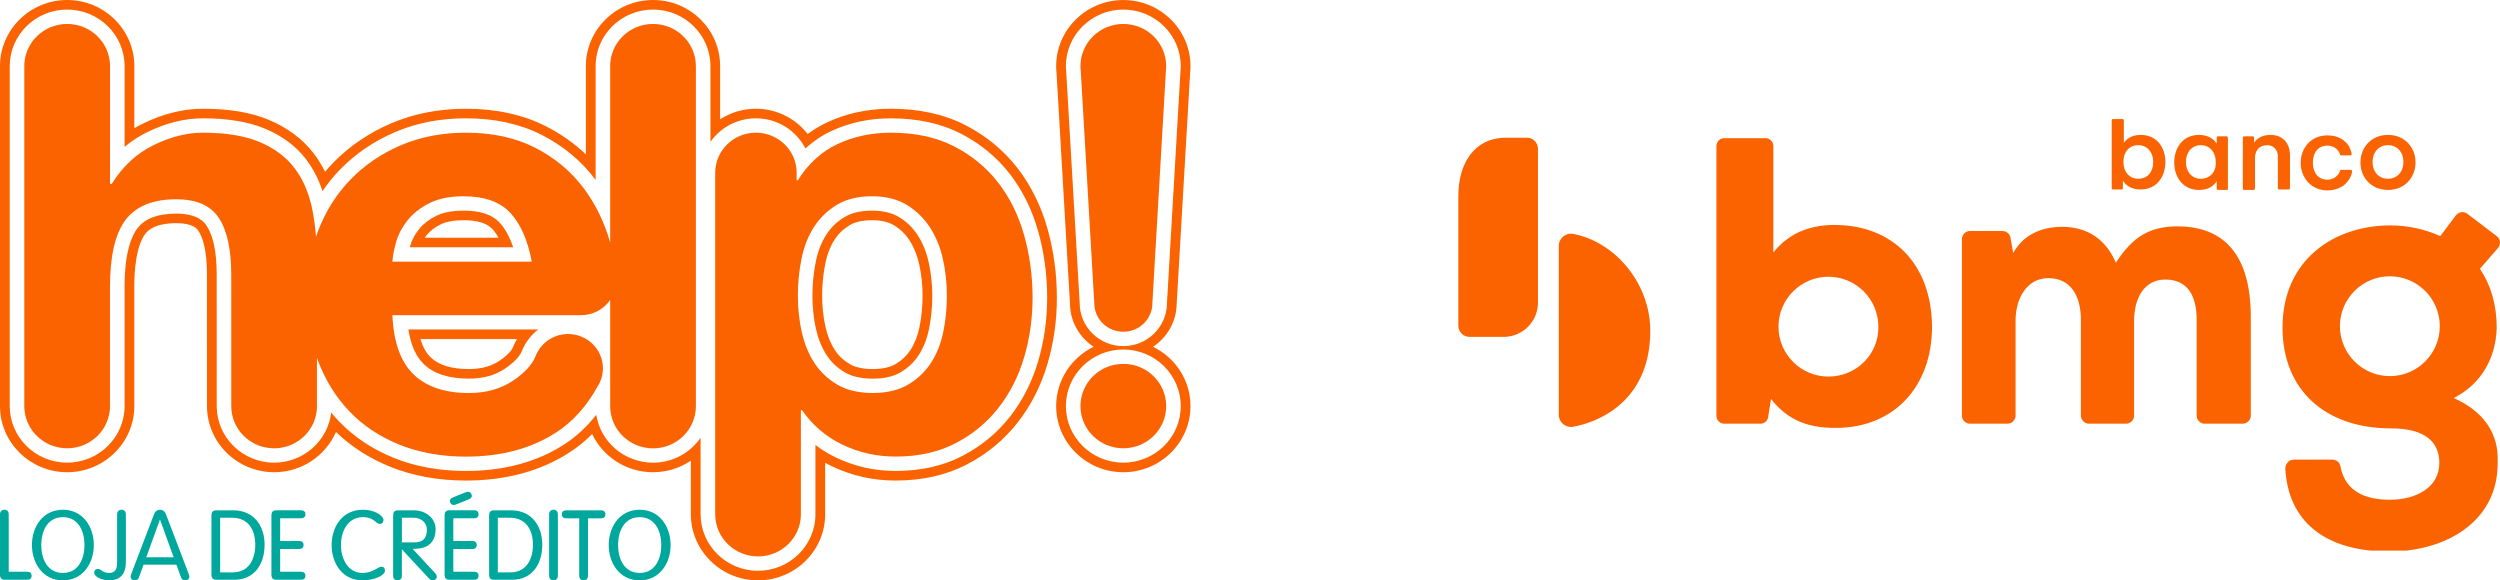 <svg width="168" height="39" viewBox="0 0 168 39" fill="none" xmlns="http://www.w3.org/2000/svg">
<g clip-path="url(#clip0_1_3788)">
<path d="M43.883 1.609C42.292 1.609 41.003 2.878 41.003 4.445C41.003 4.456 41.004 4.467 41.004 4.479V16.296C40.621 14.95 40.036 13.74 39.24 12.67C38.389 11.527 37.3 10.614 35.977 9.935C34.652 9.257 33.099 8.917 31.314 8.917C29.718 8.917 28.266 9.197 26.954 9.755C25.642 10.313 24.514 11.079 23.568 12.051C22.622 13.023 21.892 14.174 21.379 15.505C21.329 15.638 21.281 15.772 21.236 15.907C21.18 15.21 21.089 14.546 20.955 13.928C20.724 12.876 20.326 11.985 19.759 11.253C19.191 10.521 18.413 9.948 17.428 9.537C16.442 9.125 15.177 8.917 13.637 8.917C12.556 8.917 11.447 9.197 10.312 9.755C9.175 10.315 8.242 11.181 7.513 12.352H7.393V4.472C7.393 4.463 7.394 4.453 7.394 4.445C7.394 2.878 6.106 1.609 4.515 1.609C2.922 1.609 1.633 2.878 1.633 4.445V27.289C1.633 28.855 2.922 30.125 4.513 30.125C6.104 30.125 7.393 28.855 7.393 27.289C7.393 27.279 7.391 27.269 7.391 27.261V19.301C7.391 17.199 7.742 15.688 8.445 14.768C9.147 13.85 10.282 13.391 11.85 13.391C13.201 13.391 14.155 13.811 14.709 14.649C15.262 15.487 15.54 16.76 15.54 18.463L15.542 27.29C15.542 28.857 16.83 30.126 18.421 30.126C20.012 30.126 21.301 28.857 21.301 27.29C21.301 27.271 21.298 27.253 21.298 27.234V24.041C21.317 24.099 21.337 24.157 21.358 24.214C21.858 25.546 22.567 26.69 23.486 27.649C24.404 28.608 25.526 29.353 26.851 29.885C28.176 30.418 29.662 30.685 31.312 30.685C33.69 30.685 35.717 30.139 37.395 29.047C38.504 28.325 39.42 27.3 40.152 25.982C40.207 25.895 40.256 25.807 40.3 25.714C40.302 25.709 40.305 25.706 40.307 25.701V25.699C40.439 25.41 40.516 25.09 40.516 24.752C40.516 23.478 39.467 22.445 38.174 22.445C37.168 22.445 36.326 23.075 35.982 23.947C35.758 24.512 35.261 25.044 34.518 25.553C33.68 26.125 32.679 26.412 31.518 26.412C29.896 26.412 28.653 25.992 27.787 25.154C26.921 24.316 26.449 22.992 26.368 21.18H39.041C39.858 21.18 40.577 20.773 41.004 20.156L41.006 27.26C41.006 27.271 41.004 27.282 41.004 27.294C41.004 28.86 42.293 30.13 43.884 30.13C45.475 30.13 46.764 28.86 46.764 27.294V4.45C46.762 2.878 45.473 1.609 43.883 1.609ZM26.368 17.583C26.394 17.184 26.482 16.732 26.631 16.226C26.779 15.72 27.036 15.241 27.402 14.787C27.766 14.335 28.253 13.956 28.862 13.648C29.47 13.343 30.234 13.19 31.154 13.19C32.558 13.19 33.607 13.563 34.296 14.308C34.985 15.053 35.466 16.145 35.735 17.583H26.368Z" fill="#FA6300"/>
<path d="M75.487 24.452C73.896 24.452 72.607 25.722 72.607 27.289C72.607 28.855 73.896 30.125 75.487 30.125C77.078 30.125 78.367 28.855 78.367 27.289C78.367 25.722 77.078 24.452 75.487 24.452Z" fill="#FA6300"/>
<path d="M31.516 25.443C32.483 25.443 33.282 25.218 33.958 24.756C34.535 24.362 34.914 23.973 35.069 23.59C35.304 23.008 35.683 22.506 36.171 22.142H27.443C27.606 23.178 27.951 23.957 28.473 24.462C29.154 25.123 30.151 25.443 31.516 25.443ZM34.737 22.786C34.631 22.964 34.543 23.154 34.463 23.351C34.399 23.506 34.192 23.814 33.586 24.229C33.022 24.613 32.346 24.8 31.516 24.8C30.329 24.8 29.484 24.539 28.932 24.004C28.637 23.717 28.41 23.31 28.253 22.784H34.737V22.786Z" fill="#FA6300"/>
<path d="M67.077 12.271C66.293 11.259 65.306 10.449 64.117 9.836C62.928 9.224 61.508 8.917 59.86 8.917C58.562 8.917 57.373 9.171 56.291 9.676C55.21 10.183 54.318 10.994 53.616 12.112H53.534V11.637C53.534 11.629 53.536 11.621 53.536 11.613C53.536 10.124 52.311 8.917 50.798 8.917C49.286 8.917 48.061 10.124 48.061 11.613V34.555C48.061 36.122 49.349 37.391 50.941 37.391C52.531 37.391 53.82 36.122 53.82 34.555C53.82 34.547 53.819 34.539 53.819 34.529V27.567H53.9C54.602 28.579 55.507 29.351 56.617 29.884C57.725 30.416 58.915 30.681 60.185 30.681C61.726 30.681 63.07 30.382 64.22 29.782C65.368 29.184 66.329 28.391 67.098 27.406C67.869 26.422 68.442 25.289 68.821 24.012C69.2 22.733 69.389 21.402 69.389 20.017C69.389 18.553 69.2 17.149 68.821 15.804C68.442 14.462 67.861 13.283 67.077 12.271ZM63.387 22.316C63.225 23.101 62.947 23.793 62.556 24.393C62.163 24.991 61.649 25.479 61.015 25.85C60.38 26.224 59.589 26.409 58.644 26.409C57.696 26.409 56.906 26.222 56.272 25.85C55.636 25.477 55.122 24.991 54.73 24.393C54.338 23.794 54.054 23.101 53.879 22.316C53.703 21.531 53.616 20.712 53.616 19.86C53.616 19.034 53.698 18.215 53.859 17.403C54.021 16.591 54.299 15.88 54.691 15.267C55.083 14.655 55.596 14.155 56.231 13.769C56.866 13.383 57.657 13.19 58.603 13.19C59.521 13.19 60.298 13.383 60.934 13.769C61.569 14.155 62.088 14.662 62.495 15.286C62.9 15.912 63.191 16.625 63.367 17.422C63.542 18.22 63.63 19.033 63.63 19.858C63.63 20.712 63.55 21.531 63.387 22.316Z" fill="#FA6300"/>
<path d="M61.668 15.806C61.34 15.299 60.932 14.902 60.419 14.591C59.944 14.301 59.331 14.155 58.603 14.155C57.845 14.155 57.221 14.301 56.745 14.591C56.234 14.902 55.832 15.291 55.519 15.781C55.194 16.29 54.959 16.899 54.82 17.59C54.671 18.336 54.594 19.1 54.594 19.86C54.594 20.64 54.676 21.396 54.834 22.108C54.985 22.778 55.225 23.37 55.553 23.87C55.865 24.346 56.264 24.723 56.773 25.022C57.25 25.302 57.879 25.445 58.643 25.445C59.406 25.445 60.035 25.303 60.514 25.022C61.022 24.724 61.42 24.346 61.732 23.87C62.056 23.375 62.289 22.787 62.426 22.125C62.575 21.407 62.65 20.645 62.65 19.861C62.65 19.11 62.568 18.359 62.408 17.63C62.258 16.945 62.01 16.332 61.668 15.806ZM61.786 21.994C61.665 22.578 61.463 23.093 61.182 23.521C60.925 23.912 60.597 24.222 60.177 24.468C59.801 24.689 59.285 24.8 58.642 24.8C57.998 24.8 57.48 24.689 57.106 24.468C56.685 24.221 56.357 23.912 56.102 23.521C55.816 23.085 55.605 22.564 55.473 21.97C55.323 21.302 55.248 20.593 55.248 19.86C55.248 19.142 55.319 18.42 55.46 17.713C55.582 17.101 55.788 16.565 56.071 16.124C56.331 15.719 56.662 15.397 57.087 15.138C57.458 14.913 57.967 14.799 58.601 14.799C59.209 14.799 59.703 14.913 60.076 15.138C60.502 15.397 60.844 15.728 61.118 16.151C61.417 16.611 61.636 17.155 61.77 17.763C61.92 18.447 61.997 19.152 61.997 19.858C61.997 20.599 61.926 21.319 61.786 21.994Z" fill="#FA6300"/>
<path d="M77.483 23.304C78.427 22.678 79.054 21.623 79.072 20.424L79.977 4.887C79.992 4.738 80 4.59 80 4.446C80 1.995 77.975 0.002 75.487 0.002C72.998 0.002 70.974 1.995 70.974 4.446C70.974 4.596 70.982 4.749 71 4.911L71.902 20.402C71.911 21.61 72.54 22.675 73.491 23.304C72.001 24.031 70.974 25.543 70.974 27.289C70.974 29.74 72.999 31.733 75.487 31.733C77.976 31.733 80 29.739 80 27.289C80 25.543 78.973 24.029 77.483 23.304ZM72.555 20.381L71.652 4.857C71.635 4.71 71.627 4.575 71.627 4.445C71.627 2.349 73.359 0.643 75.487 0.643C77.615 0.643 79.347 2.349 79.347 4.445C79.347 4.572 79.34 4.701 79.325 4.834L78.419 20.4C78.403 21.978 77.093 23.259 75.487 23.259C73.873 23.259 72.56 21.968 72.555 20.381ZM75.487 31.09C73.359 31.09 71.627 29.385 71.627 27.289C71.627 25.192 73.359 23.487 75.487 23.487C77.615 23.487 79.347 25.192 79.347 27.289C79.347 29.385 77.615 31.09 75.487 31.09Z" fill="#FA6300"/>
<path d="M70.394 15.376C69.961 13.838 69.282 12.466 68.375 11.295C67.447 10.1 66.27 9.128 64.873 8.409C63.452 7.677 61.765 7.307 59.859 7.307C58.323 7.307 56.888 7.614 55.589 8.221C55.123 8.438 54.686 8.702 54.274 9.007C53.475 7.974 52.213 7.307 50.795 7.307C49.908 7.307 49.083 7.569 48.392 8.018V4.445C48.396 1.993 46.372 0 43.883 0C41.393 0 39.37 1.993 39.37 4.445C39.37 4.471 39.37 4.496 39.371 4.522V10.376C38.602 9.639 37.718 9.015 36.732 8.508C35.178 7.712 33.355 7.308 31.314 7.308C29.501 7.308 27.817 7.635 26.306 8.28C24.801 8.922 23.483 9.816 22.39 10.939C22.201 11.134 22.02 11.335 21.845 11.543C21.619 11.087 21.357 10.666 21.058 10.278C20.319 9.326 19.313 8.578 18.067 8.056C16.863 7.553 15.414 7.308 13.637 7.308C12.304 7.308 10.94 7.648 9.581 8.317C9.392 8.41 9.206 8.51 9.026 8.618V4.514C9.028 4.492 9.028 4.467 9.028 4.445C9.026 1.993 7.002 0 4.513 0C2.025 0 0 1.993 0 4.445V27.289C0 29.74 2.025 31.733 4.513 31.733C7.002 31.733 9.026 29.739 9.026 27.289C9.026 27.266 9.026 27.242 9.024 27.219V19.3C9.024 17.022 9.479 16.089 9.75 15.735C9.89 15.551 10.313 14.998 11.852 14.998C12.994 14.998 13.247 15.381 13.341 15.526C13.6 15.917 13.908 16.745 13.908 18.462L13.91 27.289C13.91 29.739 15.935 31.733 18.423 31.733C20.285 31.733 21.887 30.617 22.577 29.028C23.601 30.019 24.831 30.807 26.237 31.373C27.753 31.983 29.461 32.292 31.314 32.292C34.007 32.292 36.356 31.651 38.296 30.387C38.831 30.04 39.33 29.633 39.793 29.168C40.513 30.683 42.074 31.733 43.883 31.733C44.825 31.733 45.702 31.447 46.426 30.958V34.555C46.426 37.007 48.451 39 50.939 39C53.426 39 55.452 37.005 55.452 34.555C55.452 34.534 55.452 34.512 55.45 34.491V31.1C55.597 31.18 55.746 31.257 55.898 31.331C57.227 31.97 58.668 32.293 60.182 32.293C61.984 32.293 63.599 31.928 64.981 31.207C66.334 30.503 67.48 29.555 68.39 28.39C69.28 27.252 69.953 25.931 70.388 24.465C70.807 23.045 71.021 21.55 71.021 20.02C71.021 18.418 70.811 16.856 70.394 15.376ZM69.762 24.284C69.35 25.672 68.715 26.922 67.874 27.996C67.021 29.087 65.945 29.975 64.677 30.636C63.39 31.307 61.879 31.647 60.184 31.647C58.769 31.647 57.425 31.344 56.185 30.75C55.689 30.512 55.225 30.229 54.797 29.903V34.504C54.797 34.521 54.798 34.537 54.798 34.555C54.798 36.651 53.067 38.356 50.939 38.356C48.81 38.356 47.079 36.651 47.079 34.555V29.417C46.385 30.426 45.211 31.092 43.883 31.092C41.957 31.092 40.356 29.695 40.069 27.876C39.446 28.672 38.733 29.332 37.937 29.851C36.104 31.045 33.876 31.648 31.314 31.648C29.545 31.648 27.919 31.355 26.484 30.778C25.035 30.195 23.787 29.365 22.776 28.31C22.596 28.122 22.423 27.927 22.256 27.726C22.036 29.616 20.401 31.09 18.423 31.09C16.295 31.09 14.563 29.385 14.563 27.289L14.562 18.462C14.562 16.956 14.335 15.851 13.889 15.175C13.755 14.972 13.346 14.356 11.852 14.356C10.597 14.356 9.74 14.681 9.229 15.35C8.838 15.86 8.371 16.961 8.371 19.301V27.234C8.373 27.252 8.373 27.271 8.373 27.289C8.373 29.385 6.641 31.09 4.513 31.09C2.385 31.09 0.653 29.385 0.653 27.289V4.445C0.653 2.349 2.385 0.643 4.513 0.643C6.641 0.643 8.373 2.349 8.373 4.445C8.373 4.463 8.373 4.482 8.371 4.5V9.871C8.832 9.483 9.333 9.157 9.872 8.891C11.14 8.267 12.406 7.95 13.636 7.95C15.302 7.95 16.705 8.185 17.81 8.647C18.951 9.125 19.869 9.803 20.538 10.667C21.023 11.293 21.404 12.022 21.673 12.842C22.028 12.319 22.425 11.834 22.863 11.383C23.895 10.323 25.141 9.477 26.565 8.869C27.993 8.259 29.592 7.95 31.314 7.95C33.249 7.95 34.969 8.33 36.429 9.078C37.878 9.821 39.089 10.835 40.025 12.089V4.506C40.023 4.485 40.023 4.466 40.023 4.445C40.023 2.349 41.754 0.643 43.883 0.643C46.011 0.643 47.742 2.349 47.742 4.445V9.53C48.414 8.578 49.532 7.952 50.798 7.952C52.252 7.952 53.513 8.777 54.124 9.977C54.648 9.495 55.233 9.102 55.872 8.804C57.08 8.24 58.423 7.952 59.86 7.952C61.66 7.952 63.245 8.298 64.573 8.98C65.884 9.655 66.988 10.566 67.857 11.686C68.713 12.791 69.355 14.091 69.767 15.548C70.167 16.972 70.37 18.476 70.37 20.019C70.368 21.488 70.164 22.922 69.762 24.284Z" fill="#FA6300"/>
<path d="M77.44 20.371L78.349 4.755C78.36 4.654 78.367 4.549 78.367 4.445C78.367 2.878 77.078 1.609 75.487 1.609C73.896 1.609 72.607 2.878 72.607 4.445C72.607 4.558 72.615 4.667 72.628 4.775L73.535 20.36C73.535 20.363 73.535 20.366 73.535 20.37C73.535 21.431 74.409 22.294 75.487 22.294C76.567 22.294 77.44 21.433 77.44 20.371Z" fill="#FA6300"/>
<path d="M31.152 14.155C30.394 14.155 29.773 14.274 29.308 14.509C28.828 14.75 28.445 15.046 28.169 15.387C27.885 15.74 27.684 16.111 27.573 16.494C27.56 16.536 27.549 16.578 27.537 16.618H34.483C34.251 15.92 33.947 15.365 33.571 14.958C33.07 14.417 32.279 14.155 31.152 14.155ZM28.54 15.975C28.583 15.912 28.63 15.851 28.681 15.788C28.898 15.519 29.208 15.281 29.605 15.082C29.978 14.893 30.499 14.799 31.152 14.799C32.072 14.799 32.723 14.998 33.088 15.392C33.238 15.555 33.375 15.749 33.501 15.975H28.54Z" fill="#FA6300"/>
<path d="M0.586 38.422H1.839C2.006 38.422 2.125 38.508 2.125 38.691C2.125 38.874 2.004 38.96 1.839 38.96H0.314C0.093 38.96 0 38.821 0 38.645V34.562C0 34.372 0.113 34.253 0.294 34.253C0.474 34.253 0.586 34.37 0.586 34.562V38.422Z" fill="#00A79D"/>
<path d="M4.226 34.254C5.578 34.254 6.305 35.414 6.305 36.627C6.305 37.84 5.578 39 4.226 39C2.873 39 2.146 37.84 2.146 36.627C2.146 35.414 2.871 34.254 4.226 34.254ZM4.226 38.501C5.292 38.501 5.678 37.518 5.678 36.627C5.678 35.736 5.291 34.753 4.226 34.753C3.161 34.753 2.773 35.736 2.773 36.627C2.773 37.518 3.159 38.501 4.226 38.501Z" fill="#00A79D"/>
<path d="M7.871 34.563C7.871 34.373 7.984 34.254 8.164 34.254C8.343 34.254 8.458 34.372 8.458 34.563V37.774C8.458 38.514 8.138 39 7.305 39C6.991 39 6.331 38.817 6.331 38.475C6.331 38.331 6.424 38.233 6.565 38.233C6.831 38.233 6.844 38.501 7.35 38.501C7.757 38.501 7.87 38.2 7.87 37.832V34.563H7.871Z" fill="#00A79D"/>
<path d="M9.343 38.784C9.296 38.908 9.216 39 9.057 39C8.904 39 8.778 38.908 8.778 38.757C8.778 38.678 8.838 38.527 8.858 38.469L10.331 34.608C10.405 34.406 10.524 34.254 10.751 34.254C10.978 34.254 11.097 34.406 11.171 34.608L12.644 38.469C12.664 38.529 12.724 38.678 12.724 38.757C12.724 38.908 12.597 39 12.445 39C12.285 39 12.205 38.908 12.159 38.784L11.852 37.946H9.65L9.343 38.784ZM10.756 34.923H10.743L9.83 37.448H11.669L10.756 34.923Z" fill="#00A79D"/>
<path d="M14.209 34.608C14.209 34.431 14.302 34.293 14.522 34.293H15.675C17.088 34.293 17.781 35.367 17.781 36.6C17.781 37.996 17.028 38.96 15.756 38.96H14.522C14.302 38.96 14.209 38.821 14.209 38.644V34.608ZM14.795 38.463H15.635C16.741 38.463 17.154 37.552 17.154 36.601C17.154 35.644 16.714 34.793 15.594 34.793H14.793V38.463H14.795Z" fill="#00A79D"/>
<path d="M18.826 38.422H20.239C20.406 38.422 20.525 38.508 20.525 38.691C20.525 38.874 20.406 38.96 20.239 38.96H18.554C18.333 38.96 18.24 38.821 18.24 38.644V34.607C18.24 34.43 18.333 34.291 18.554 34.291H20.239C20.406 34.291 20.525 34.377 20.525 34.56C20.525 34.743 20.406 34.829 20.239 34.829H18.826V36.355H20.113C20.28 36.355 20.399 36.441 20.399 36.624C20.399 36.807 20.28 36.892 20.113 36.892H18.826V38.422Z" fill="#00A79D"/>
<path d="M24.365 38.501C25.079 38.501 25.391 38.081 25.638 38.081C25.778 38.081 25.871 38.186 25.871 38.35C25.871 38.645 25.198 38.998 24.365 38.998C22.991 38.998 22.286 37.839 22.286 36.626C22.286 35.413 22.993 34.253 24.398 34.253C25.237 34.253 25.771 34.698 25.771 34.935C25.771 35.086 25.678 35.21 25.531 35.21C25.265 35.21 25.131 34.751 24.398 34.751C23.344 34.751 22.912 35.734 22.912 36.626C22.912 37.517 23.359 38.501 24.365 38.501Z" fill="#00A79D"/>
<path d="M27.005 38.691C27.005 38.881 26.892 38.998 26.712 38.998C26.533 38.998 26.419 38.881 26.419 38.691V34.608C26.419 34.431 26.512 34.293 26.732 34.293H27.818C28.565 34.293 29.272 34.791 29.272 35.551C29.272 36.495 28.686 36.849 27.978 36.875L27.725 36.881L29.238 38.513C29.318 38.598 29.35 38.67 29.35 38.775C29.35 38.899 29.231 38.997 29.084 38.997C28.965 38.997 28.885 38.937 28.818 38.866L27.005 36.913V38.691ZM27.005 36.45H27.805C28.418 36.45 28.686 36.194 28.686 35.591C28.686 35.158 28.339 34.791 27.792 34.791H27.006V36.45H27.005Z" fill="#00A79D"/>
<path d="M30.463 38.422H31.875C32.042 38.422 32.161 38.508 32.161 38.691C32.161 38.874 32.042 38.96 31.875 38.96H30.19C29.969 38.96 29.876 38.821 29.876 38.644V34.607C29.876 34.43 29.969 34.291 30.19 34.291H31.875C32.042 34.291 32.161 34.377 32.161 34.56C32.161 34.743 32.042 34.829 31.875 34.829H30.463V36.355H31.75C31.916 36.355 32.036 36.441 32.036 36.624C32.036 36.807 31.916 36.893 31.75 36.893H30.463V38.422ZM30.709 33.875C30.596 33.921 30.543 33.934 30.482 33.934C30.309 33.934 30.229 33.757 30.229 33.659C30.229 33.58 30.276 33.489 30.463 33.416L31.229 33.107C31.341 33.061 31.395 33.048 31.456 33.048C31.629 33.048 31.709 33.225 31.709 33.323C31.709 33.402 31.662 33.493 31.475 33.566L30.709 33.875Z" fill="#00A79D"/>
<path d="M32.869 34.608C32.869 34.431 32.962 34.293 33.182 34.293H34.335C35.748 34.293 36.441 35.367 36.441 36.6C36.441 37.996 35.688 38.96 34.416 38.96H33.182C32.962 38.96 32.869 38.821 32.869 38.644V34.608ZM33.455 38.463H34.295C35.4 38.463 35.814 37.552 35.814 36.601C35.814 35.644 35.374 34.793 34.254 34.793H33.453V38.463H33.455Z" fill="#00A79D"/>
<path d="M37.488 38.691C37.488 38.881 37.375 38.998 37.195 38.998C37.016 38.998 36.901 38.881 36.901 38.691V34.562C36.901 34.372 37.014 34.253 37.195 34.253C37.375 34.253 37.488 34.37 37.488 34.562V38.691Z" fill="#00A79D"/>
<path d="M38.927 34.832H38.04C37.873 34.832 37.754 34.746 37.754 34.563C37.754 34.38 37.873 34.294 38.04 34.294H40.399C40.565 34.294 40.684 34.38 40.684 34.563C40.684 34.746 40.565 34.832 40.399 34.832H39.512V38.693C39.512 38.883 39.399 39 39.218 39C39.038 39 38.925 38.883 38.925 38.693V34.832H38.927Z" fill="#00A79D"/>
<path d="M42.986 34.254C44.338 34.254 45.065 35.414 45.065 36.627C45.065 37.84 44.338 39 42.986 39C41.633 39 40.907 37.84 40.907 36.627C40.907 35.414 41.632 34.254 42.986 34.254ZM42.986 38.501C44.052 38.501 44.438 37.518 44.438 36.627C44.438 35.736 44.051 34.753 42.986 34.753C41.921 34.753 41.534 35.736 41.534 36.627C41.534 37.518 41.919 38.501 42.986 38.501Z" fill="#00A79D"/>
</g>
<g clip-path="url(#clip1_1_3788)">
<path d="M146.329 15.211C144.478 15.211 143.318 15.9 142.189 17.656C141.374 15.775 139.931 15.242 138.551 15.242C137.485 15.242 136.073 15.587 135.289 16.998L135.101 15.963C135.07 15.712 134.819 15.524 134.568 15.524H132.373C132.09 15.524 131.84 15.775 131.84 16.057V27.939C131.84 28.222 132.09 28.472 132.373 28.472H134.913C135.195 28.472 135.446 28.222 135.446 27.939V21.544C135.446 20.07 136.199 18.691 137.642 18.691C139.116 18.691 139.837 19.82 139.837 21.512V27.939C139.837 28.222 140.088 28.472 140.37 28.472H142.879C143.161 28.472 143.412 28.222 143.412 27.939V21.544C143.412 20.07 144.071 18.785 145.513 18.785C146.987 18.785 147.615 19.851 147.615 21.481V27.939C147.615 28.222 147.866 28.472 148.148 28.472H150.72C151.002 28.472 151.253 28.222 151.253 27.939V21.387C151.284 16.559 148.932 15.211 146.329 15.211Z" fill="#FA6300"/>
<path d="M123.278 15.117C121.741 15.117 120.267 15.587 119.169 16.966V9.818C119.169 9.505 118.918 9.285 118.636 9.285H115.876C115.563 9.285 115.343 9.536 115.343 9.818V27.939C115.343 28.253 115.594 28.472 115.876 28.472H118.291C118.573 28.472 118.793 28.284 118.824 28.002L119.012 26.811C120.236 28.378 121.71 28.755 123.372 28.755C127.229 28.755 129.832 26.027 129.832 21.951C129.801 17.688 127.135 15.117 123.278 15.117ZM122.87 25.306C121.02 25.306 119.514 23.801 119.514 21.951C119.514 20.102 121.02 18.597 122.87 18.597C124.72 18.597 126.226 20.102 126.226 21.951C126.257 23.801 124.752 25.306 122.87 25.306Z" fill="#FA6300"/>
<path d="M143.851 9.066C143.287 9.066 142.91 9.317 142.722 9.599V8.564V8.376V8.094C142.722 8.031 142.691 8 142.628 8H142.346H142.283H142.001C141.938 8 141.907 8.031 141.907 8.094V8.564V11.95V12.358V12.64C141.907 12.703 141.938 12.734 142.001 12.734H142.565C142.628 12.734 142.659 12.703 142.659 12.64V12.358V12.138C142.879 12.515 143.318 12.734 143.851 12.734C144.917 12.734 145.513 11.888 145.513 10.884C145.513 9.881 144.917 9.066 143.851 9.066ZM143.694 12.013C143.067 12.013 142.691 11.511 142.691 10.884C142.691 10.226 143.067 9.756 143.694 9.756C144.322 9.756 144.698 10.257 144.698 10.884C144.698 11.543 144.322 12.013 143.694 12.013Z" fill="#FA6300"/>
<path d="M152.57 9.066C151.974 9.066 151.629 9.348 151.472 9.599V9.254C151.472 9.191 151.441 9.16 151.378 9.16H151.127H151.096H151.064H150.814C150.751 9.16 150.719 9.191 150.719 9.254V9.536V9.693V12.201V12.389V12.671C150.719 12.734 150.751 12.765 150.814 12.765H151.096H151.159H151.441C151.504 12.765 151.535 12.734 151.535 12.671V12.389V10.633C151.535 10.069 151.849 9.756 152.382 9.756C152.758 9.756 153.072 10.069 153.072 10.477V12.389V12.64C153.072 12.703 153.103 12.734 153.166 12.734H153.448H153.511H153.793C153.856 12.734 153.887 12.703 153.887 12.64V12.358V12.17V10.445C153.887 9.63 153.417 9.066 152.57 9.066Z" fill="#FA6300"/>
<path d="M156.396 9.787C156.804 9.787 157.117 10.007 157.243 10.351C157.243 10.351 157.243 10.351 157.243 10.383C157.243 10.414 157.306 10.445 157.337 10.445H157.368H157.525H157.933C157.995 10.445 158.027 10.414 158.027 10.351C158.027 10.351 158.027 10.163 157.87 9.881C157.87 9.881 157.87 9.881 157.87 9.85C157.87 9.85 157.87 9.818 157.839 9.818C157.651 9.505 157.368 9.348 157.368 9.348C157.117 9.191 156.804 9.097 156.396 9.097C155.33 9.097 154.608 9.912 154.608 10.947C154.608 11.95 155.33 12.797 156.396 12.797C156.772 12.797 157.086 12.703 157.368 12.546C157.368 12.546 157.651 12.389 157.839 12.076C157.839 12.076 157.839 12.044 157.87 12.044C157.87 12.044 157.87 12.013 157.901 12.013C157.901 12.013 157.901 12.013 157.901 11.982C158.058 11.731 158.058 11.511 158.058 11.511C158.058 11.449 158.027 11.417 157.964 11.417H157.337C157.274 11.417 157.243 11.449 157.243 11.48C157.243 11.48 157.243 11.48 157.243 11.511C157.117 11.825 156.804 12.076 156.396 12.076C155.8 12.076 155.424 11.605 155.424 10.947C155.424 10.226 155.8 9.787 156.396 9.787Z" fill="#FA6300"/>
<path d="M160.473 9.066C159.344 9.066 158.623 9.912 158.623 10.916C158.623 11.919 159.344 12.765 160.473 12.765C161.602 12.765 162.323 11.919 162.323 10.916C162.323 9.912 161.602 9.066 160.473 9.066ZM160.473 12.013C159.877 12.013 159.438 11.574 159.438 10.884C159.438 10.195 159.877 9.756 160.473 9.756C161.069 9.756 161.508 10.195 161.508 10.884C161.508 11.574 161.069 12.013 160.473 12.013Z" fill="#FA6300"/>
<path d="M149.622 9.16H149.057C148.995 9.16 148.963 9.191 148.963 9.254V9.662C148.744 9.285 148.305 9.066 147.771 9.066C146.705 9.066 146.109 9.912 146.109 10.916C146.109 11.919 146.705 12.765 147.771 12.765C148.336 12.765 148.744 12.546 148.963 12.17V12.232V12.671C148.963 12.734 148.995 12.765 149.057 12.765H149.622C149.685 12.765 149.716 12.734 149.716 12.671V12.389V12.232V9.662V9.536V9.254C149.716 9.191 149.653 9.16 149.622 9.16ZM147.897 12.013C147.27 12.013 146.893 11.511 146.893 10.884C146.893 10.257 147.27 9.756 147.897 9.756C148.524 9.756 148.9 10.257 148.9 10.884C148.932 11.543 148.524 12.013 147.897 12.013Z" fill="#FA6300"/>
<path d="M164.895 26.748C166.84 25.745 167.718 23.958 167.78 22.046C167.78 20.447 167.373 19.13 166.651 18.064L167.875 16.653C168.063 16.402 168.031 16.057 167.78 15.869L165.805 14.364C165.554 14.176 165.209 14.239 165.021 14.49L163.986 15.869C162.951 15.399 161.822 15.148 160.63 15.148C156.866 15.148 153.385 17.437 153.385 22.014C153.385 26.184 156.239 28.786 160.661 28.786C163.076 28.786 163.923 29.789 163.923 31.106C163.923 32.768 162.355 33.583 160.599 33.583C158.936 33.583 157.588 33.018 157.274 31.326C157.243 31.075 156.992 30.887 156.741 30.887H154.138C153.824 30.887 153.573 31.169 153.573 31.482C153.762 34.994 156.176 37.063 160.567 37.063C164.268 37.063 167.843 35.119 167.843 31.137C167.874 30.291 167.875 28.096 164.895 26.748ZM160.599 25.275C158.748 25.275 157.243 23.77 157.243 21.92C157.243 20.07 158.748 18.566 160.599 18.566C162.449 18.566 163.954 20.07 163.954 21.92C163.954 23.77 162.449 25.275 160.599 25.275Z" fill="#FA6300"/>
<path d="M104.751 16.523V27.871C104.751 28.384 105.213 28.771 105.72 28.678C107.746 28.302 110.899 26.738 110.899 22.224C110.899 19.058 108.547 16.252 105.72 15.719C105.216 15.619 104.751 16.013 104.751 16.523Z" fill="#FA6300"/>
<path d="M98.75 22.638H101.047C102.32 22.638 103.351 21.608 103.351 20.335V9.993C103.351 9.583 103.019 9.254 102.611 9.254H101.211C99.051 9.254 98 11.006 98 13.166V21.885C98 22.299 98.335 22.638 98.75 22.638Z" fill="#FA6300"/>
</g>
<defs>
<clipPath id="clip0_1_3788">
<rect width="80" height="39" fill="white"/>
</clipPath>
<clipPath id="clip1_1_3788">
<rect width="70" height="29" fill="white" transform="translate(98 8)"/>
</clipPath>
</defs>
</svg>
